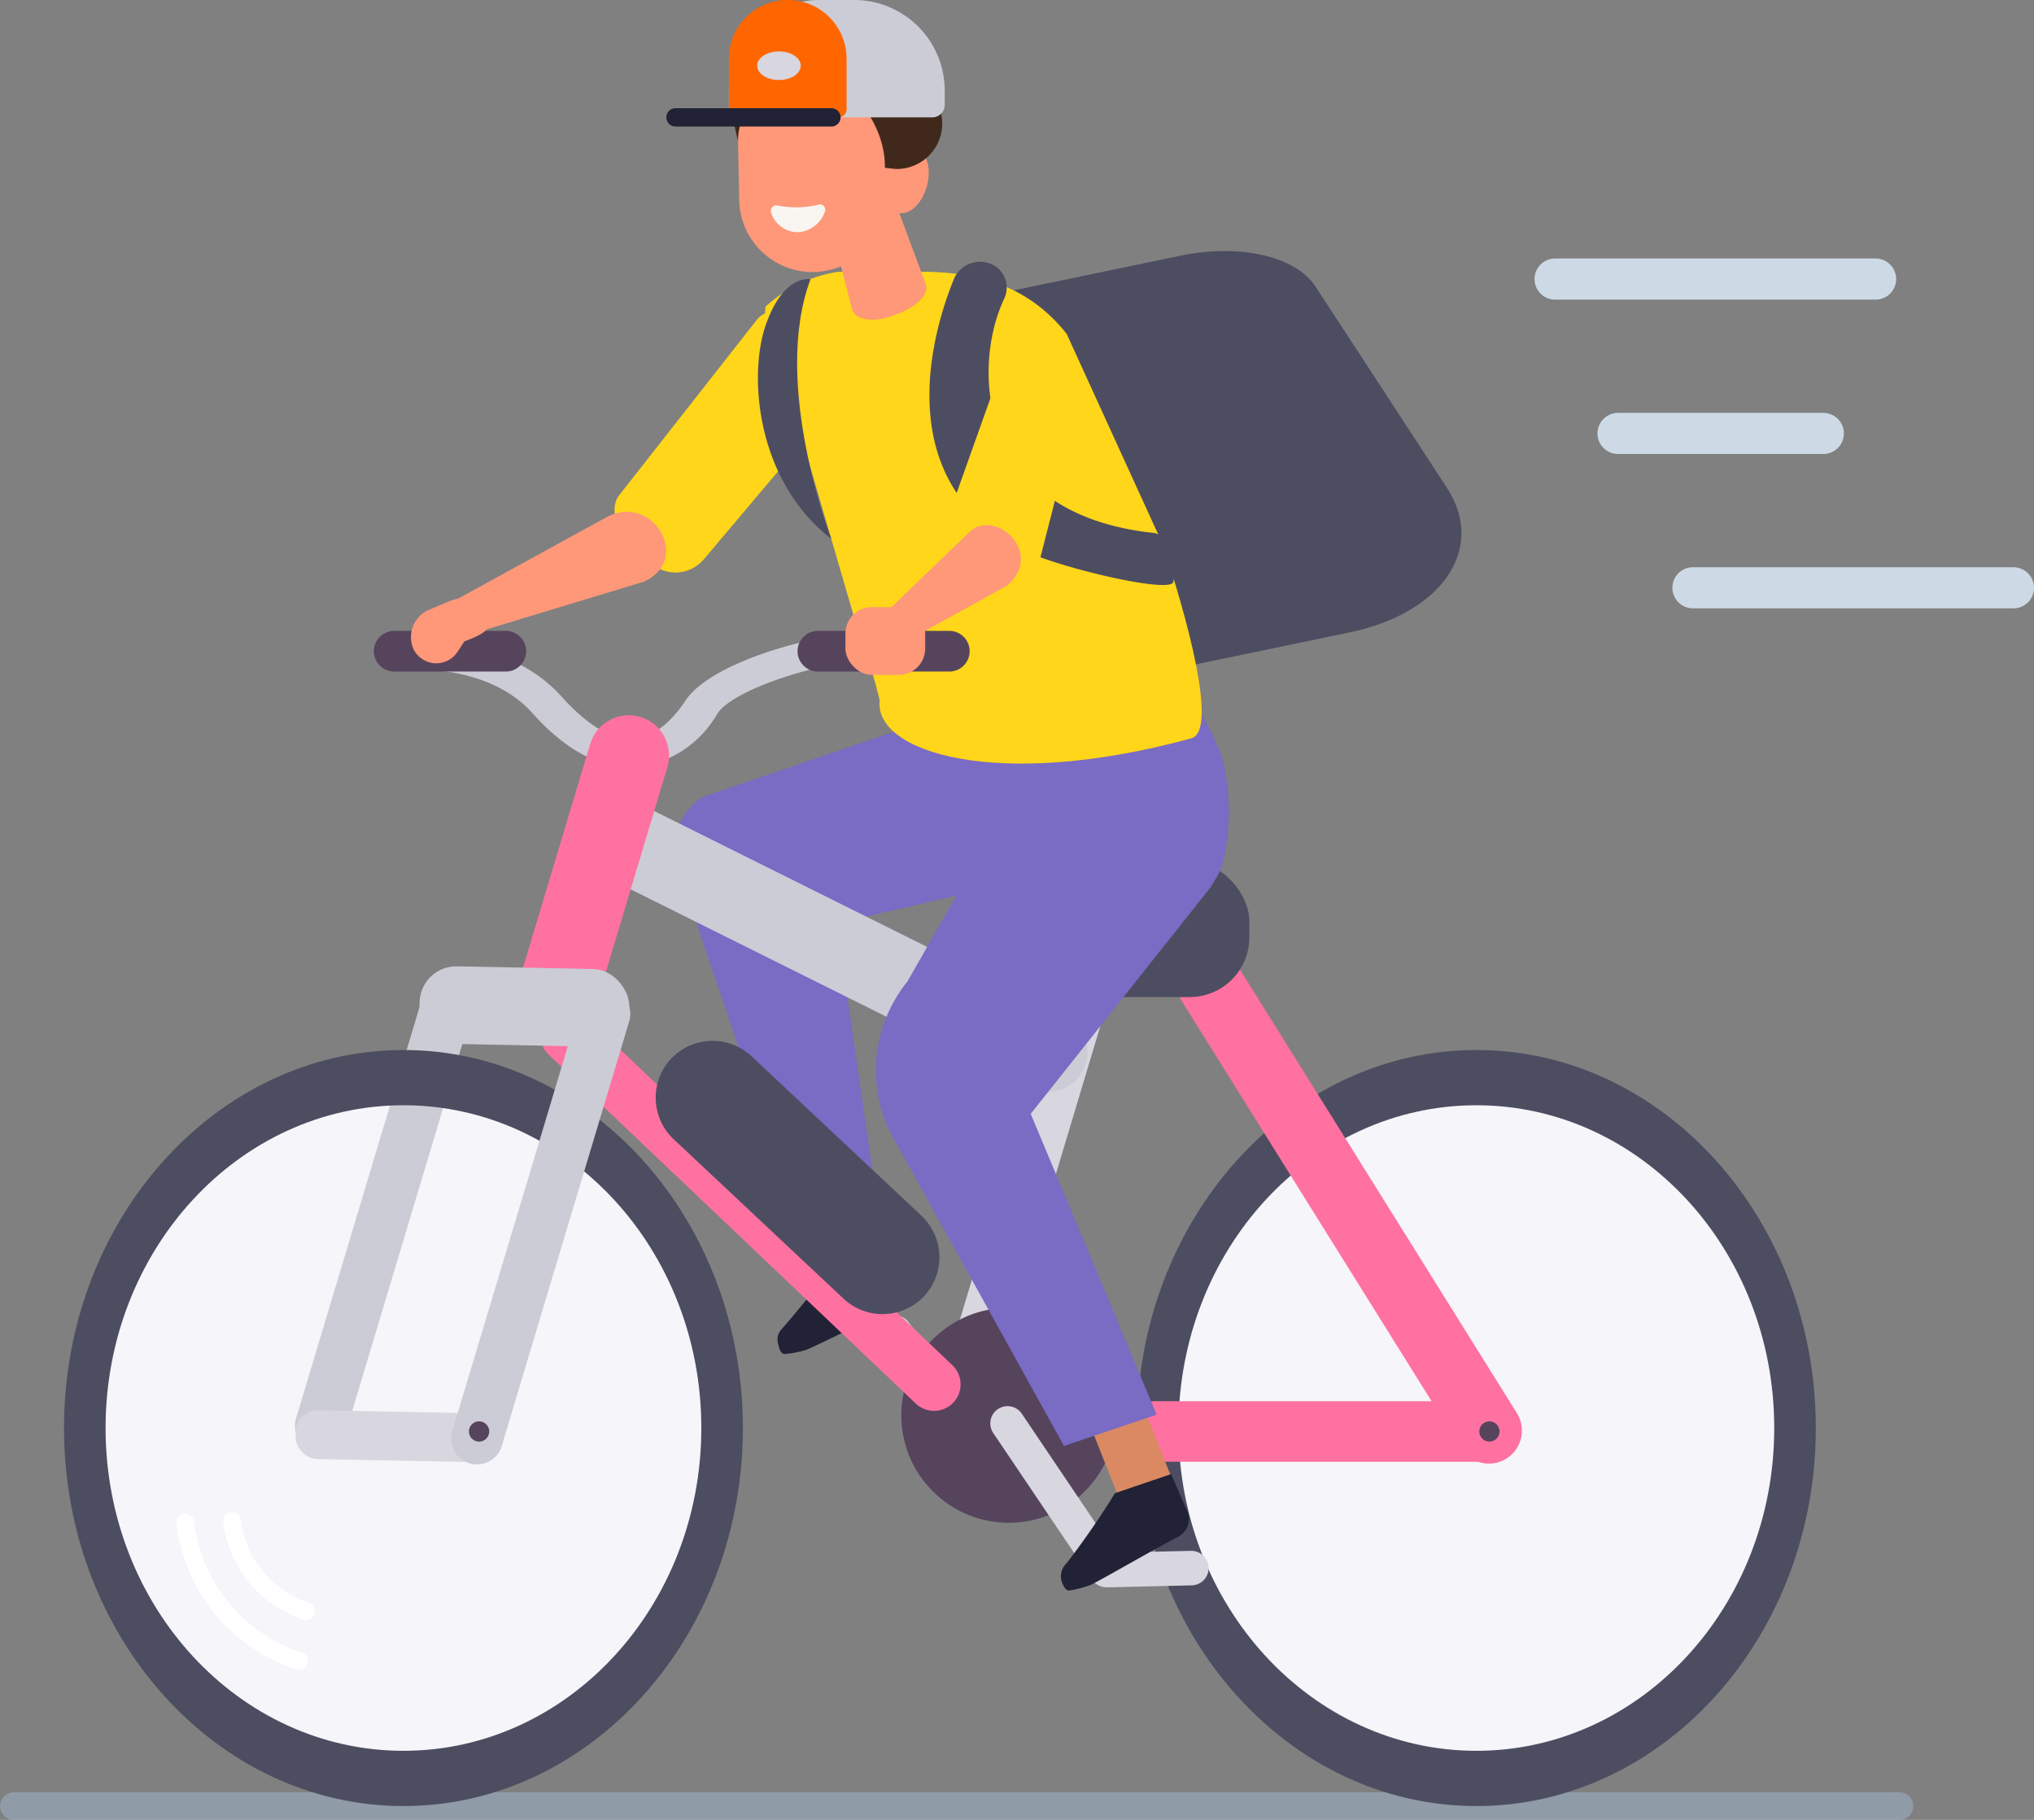 <svg xmlns="http://www.w3.org/2000/svg" width="117.9" height="105.492" viewBox="0 0 117.9 105.492"><rect x="0" y="0" width="117.9" height="105.492" fill="#808080" stroke="none"/><defs><style>.a{fill:#a8c4e5;opacity:0.4;mix-blend-mode:multiply;isolation:isolate;}.b{fill:#db8963;}.b,.c,.m{fill-rule:evenodd;}.c,.r{fill:#222236;}.d{fill:#7a6bc4;}.e{fill:#f5f5fa;}.f{fill:#4d4d61;}.g{fill:#ff71a0;}.h{fill:#ffd61a;}.i{fill:#fe9879;}.j{fill:#f9f6f2;}.k{fill:#40291b;}.l{fill:#d8d6df;}.m{fill:#fa82a5;}.n{fill:#56445d;}.o{fill:#ccccd6;}.p,.s{fill:none;stroke-linecap:round;stroke-linejoin:round;}.p{stroke:#fff;stroke-width:1.032px;}.q{fill:#f60;}.s{stroke:#cddae6;stroke-width:2.384px;}</style></defs><g transform="translate(-1145.514 -395)"><path class="a" d="M1146.317,500.491h109.3a.8.8,0,0,0,.8-.8h0a.8.8,0,0,0-.8-.8h-109.3a.8.8,0,0,0-.8.8h0A.8.8,0,0,0,1146.317,500.491Z"/><path class="b" d="M1195.836,463.253l-3.107,1.013,1.384,4.245,3.108-1.013-1.384-4.245Z"/><path class="c" d="M1190.7,473.2a.449.449,0,0,0,.252.289,5.744,5.744,0,0,0,1.333-.257c1.243-.551,3.569-1.748,5.215-2.477a1.166,1.166,0,0,0,.585-.591,1.077,1.077,0,0,0,.041-.808l-.825-2.254-3.312.911a47.544,47.544,0,0,1-3.035,3.882c-.455.47-.431.717-.254,1.3Z"/><path class="d" d="M1203.857,435.188l-17.623,6.011a3.544,3.544,0,0,0-1.413,4.168l6.707,19.766,4.773-.784-2.287-15.815,14.818-3.473Z"/><ellipse class="e" cx="18.027" cy="19.535" rx="18.027" ry="19.535" transform="translate(1213.521 457.945)"/><path class="f" d="M1231.091,455.864c-10.85,0-19.677,9.83-19.677,21.912s8.827,21.913,19.677,21.913,19.676-9.83,19.676-21.913S1241.94,455.864,1231.091,455.864Zm0,40.622c-9.536,0-17.267-8.376-17.267-18.71s7.731-18.71,17.267-18.71,17.266,8.377,17.266,18.71S1240.627,496.486,1231.091,496.486Z"/><path class="g" d="M1231.947,479.731h-19.491a1.76,1.76,0,0,1-1.755-1.755h0a1.76,1.76,0,0,1,1.755-1.755h19.491a1.76,1.76,0,0,1,1.755,1.755h0A1.76,1.76,0,0,1,1231.947,479.731Z"/><path class="g" d="M1232.83,479.549h0a1.92,1.92,0,0,1-2.638-.61l-16.129-25.833a1.919,1.919,0,0,1,.61-2.638h0a1.92,1.92,0,0,1,2.638.61l16.129,25.833A1.92,1.92,0,0,1,1232.83,479.549Z"/><rect class="f" width="13.035" height="7.86" rx="3.461" transform="translate(1204.897 444.936)"/><path class="d" d="M1210.965,448.866l-6.047-.175a3.406,3.406,0,0,1-3.4-3.4v-6.488a3.406,3.406,0,0,1,3.4-3.4h8.005c1.868,0,2.429,1.031,3.4,3.4a12.586,12.586,0,0,1,0,6.488A6.021,6.021,0,0,1,1210.965,448.866Z"/><path class="f" d="M1211.215,434.263l12.523-2.605c5.407-1.124,7.932-4.883,5.639-8.394l-7.615-11.662c-1.145-1.754-4.4-2.494-7.827-1.781l-16.446,3.421Z"/><path class="h" d="M1182.475,426.986l.661.561a2.155,2.155,0,0,0,3.164-.112l8.132-9.639c.616-.784.134-2.26-1.069-3.28l-.662-.561c-1.2-1.02-2.691-1.214-3.307-.43l-7.989,10.181C1180.79,424.49,1181.271,425.966,1182.475,426.986Z"/><path class="h" d="M1214.59,437.792c-11.266,3.086-18.437.813-18.086-2.2-.681-2.835-.873-2.439-1.212-3.892l-5.443-18.652,17.5,1.318,5.516,12.085C1213.594,428.547,1216.359,437.232,1214.59,437.792Z"/><path class="h" d="M1194.1,410.753a8.058,8.058,0,0,0-4.224,2.032l-.027,4.589,16.74-1.5.758-1.517c-2.455-3.1-5.731-3.681-9.088-3.6Z"/><path class="i" d="M1171.724,429.889l8.91-4.89c2.7-1.477,5.011,2.4,2.232,3.709l-9.6,2.911c-.928.486-1.821,1.345-2.36.5h0A1.53,1.53,0,0,1,1171.724,429.889Z"/><path class="i" d="M1192.823,410.765h0a4.563,4.563,0,0,0,4.291-4.616l-.1-5.171a4.256,4.256,0,0,0-4.462-4.193h0a4.563,4.563,0,0,0-4.291,4.616l.1,5.171A4.256,4.256,0,0,0,1192.823,410.765Z"/><path class="i" d="M1197.49,413.216l-.3.111c-.935.339-2.071.3-2.292-.418l-1.378-5.345a1.737,1.737,0,0,1,1.3-1.917l.3-.111a1.545,1.545,0,0,1,2.1.684l1.957,5.252C1199.4,412.187,1198.425,412.877,1197.49,413.216Z"/><path class="j" d="M1190.515,406.9a5.681,5.681,0,0,0,2.518-.053.311.311,0,0,1,.287.443,1.756,1.756,0,0,1-1.558,1.171,1.632,1.632,0,0,1-1.541-1.105A.329.329,0,0,1,1190.515,406.9Z"/><path class="i" d="M1199.163,406.032c-.362.992-1.137,1.55-1.73,1.246s-.781-1.355-.418-2.348,1.138-1.551,1.731-1.247S1199.526,405.039,1199.163,406.032Z"/><path class="k" d="M1192.181,398.27s-3.939,2.171-3.886,4.888c0,0-2.126-6.995,3.728-7.278Z"/><path class="k" d="M1192.518,398.271s4.355,2.706,4.286,6.456l.646.069a2.639,2.639,0,0,0,2.621-3.193c-.383-2.87-1.995-6.375-7.706-5.723Z"/><path class="l" d="M1201.731,474.621h0a1.456,1.456,0,0,1-.973-1.808l5.794-19.3a1.456,1.456,0,0,1,1.808-.973h0a1.455,1.455,0,0,1,.973,1.807l-5.794,19.3A1.457,1.457,0,0,1,1201.731,474.621Z"/><path class="l" d="M1203.152,481.465a.994.994,0,0,1-.348-.293l-6.074-8.138-2.663-1.352a1,1,0,1,1,.9-1.781l2.872,1.457a1.006,1.006,0,0,1,.348.293l6.214,8.326a1,1,0,0,1-1.253,1.488Z"/><path class="m" d="M1194.361,464.78l-3.207.631.862,4.381,3.207-.632-.863-4.38Z"/><ellipse class="e" cx="18.027" cy="19.535" rx="18.027" ry="19.535" transform="translate(1151.328 457.945)"/><circle class="n" cx="6.231" cy="6.231" r="6.231" transform="translate(1195.177 477.039) rotate(-45)"/><path class="g" d="M1198.6,476.36l-21.28-20.225a1.542,1.542,0,0,1-.056-2.173h0a1.541,1.541,0,0,1,2.173-.055l21.28,20.225a1.54,1.54,0,0,1,.055,2.172h0A1.541,1.541,0,0,1,1198.6,476.36Z"/><path class="o" d="M1163.673,479.088h0a1.5,1.5,0,0,1-1-1.865l7.409-24.678a1.5,1.5,0,0,1,1.865-1h0a1.5,1.5,0,0,1,1,1.865l-7.409,24.678A1.5,1.5,0,0,1,1163.673,479.088Z"/><rect class="l" width="11.988" height="2.833" rx="1.262" transform="translate(1162.679 476.717) rotate(1.121)"/><path class="o" d="M1205.183,458.062l-24.817-12.36a2.343,2.343,0,0,1-1.049-3.133h0a2.343,2.343,0,0,1,3.133-1.05l24.817,12.36a2.343,2.343,0,0,1,1.049,3.133h0A2.343,2.343,0,0,1,1205.183,458.062Z"/><path class="l" d="M1209.646,487.007a1,1,0,0,1-.828-.441l-5.753-8.533a1,1,0,0,1,1.657-1.117l5.447,8.08,4.365-.1h.024a1,1,0,0,1,.023,2l-4.911.117Z"/><path class="o" d="M1182.062,439.478c-1.911,0-3.827-1.06-5.7-3.156-2.366-2.648-6.489-2.508-6.529-2.506a.98.98,0,0,1-1.094-.776.922.922,0,0,1,.984-.863c.216-.008,5.321-.181,8.341,3.2,1.5,1.674,2.928,2.522,4.136,2.456,1.5-.082,2.625-1.574,3.04-2.212,1.507-2.315,7.874-3.968,10.476-3.924a.938.938,0,0,1,1.015.841.959.959,0,0,1-1.04.8h-.027c-2.262-.047-7.6,1.546-8.572,3.033a6.185,6.185,0,0,1-4.747,3.1C1182.252,439.475,1182.157,439.478,1182.062,439.478Z"/><path class="n" d="M1174.835,433.927h-6.472a1.183,1.183,0,0,1-1.18-1.179h0a1.183,1.183,0,0,1,1.18-1.179h6.472a1.182,1.182,0,0,1,1.179,1.179h0A1.182,1.182,0,0,1,1174.835,433.927Z"/><path class="p" d="M1156.25,483.253a9.66,9.66,0,0,0,6.6,8.028"/><path class="p" d="M1158.965,483.163a6.29,6.29,0,0,0,4.3,5.227"/><path class="b" d="M1211.958,476.968l-3.038,1.206,1.648,4.15,3.038-1.207-1.648-4.149Z"/><path class="c" d="M1207.169,486.924a.459.459,0,0,0,.269.274,5.764,5.764,0,0,0,1.316-.336c1.207-.624,3.458-1.957,5.058-2.783a1.169,1.169,0,0,0,.549-.624,1.077,1.077,0,0,0-.007-.809l-.958-2.2-3.252,1.106a47.314,47.314,0,0,1-2.8,4.055,1.04,1.04,0,0,0-.176,1.318Z"/><path class="f" d="M1168.9,455.864c-10.85,0-19.676,9.83-19.676,21.912s8.826,21.913,19.676,21.913,19.676-9.83,19.676-21.913S1179.748,455.864,1168.9,455.864Zm0,40.622c-9.536,0-17.266-8.376-17.266-18.71s7.73-18.71,17.266-18.71,17.266,8.377,17.266,18.71S1178.434,496.486,1168.9,496.486Z"/><path class="n" d="M1200.541,433.927h-7.617a1.183,1.183,0,0,1-1.18-1.179h0a1.183,1.183,0,0,1,1.18-1.179h7.617a1.183,1.183,0,0,1,1.179,1.179h0A1.182,1.182,0,0,1,1200.541,433.927Z"/><path class="i" d="M1172.425,432.186l-.38.581a1.473,1.473,0,0,1-2.542-.1c-.02-.041-.038-.082-.055-.125h0a1.722,1.722,0,0,1,.944-2.2l1.24-.518a1.632,1.632,0,0,1,2.157.9h0C1174.123,431.576,1173.277,431.83,1172.425,432.186Z"/><path class="d" d="M1203.989,441.6l-5.882,10.3a8.181,8.181,0,0,0-.635,9.381l9.716,17.534,5.37-1.815-7.3-17.435,10.482-13.2Z"/><path class="f" d="M1204.909,426.919c1.892.945,7.988,2.4,8.572,1.884.257-.227-.2-2.818-1.075-2.91-10.456-1.1-10.51-9.774-8.677-13.593a1.488,1.488,0,0,0-1-2.075l-.037-.009a1.65,1.65,0,0,0-1.854.885C1199.718,413.8,1196.769,422.856,1204.909,426.919Z"/><path class="f" d="M1193.707,426.244s-3.5-8.984-1.212-15.056c0,0-1.543-.348-2.59,2.635C1188.877,416.753,1189.344,422.882,1193.707,426.244Z"/><path class="h" d="M1201.273,428.015l.847.474c1.542.865,3.1.755,3.462-.243l2.451-9.591s-3.315-5.591-3.677-4.592l-3.914,10.984C1200.081,426.046,1199.731,427.15,1201.273,428.015Z"/><path class="i" d="M1196.558,430.8l5.1-4.914c1.437-1.515,4.488,1.122,2.229,3.062l-5.82,3.209c-.531.509-1.083,1.436-1.273.471h0C1196.6,431.659,1196.027,431.306,1196.558,430.8Z"/><rect class="i" width="4.623" height="3.927" rx="1.526" transform="translate(1194.519 430.193)"/><path class="o" d="M5.248,0H7.262A5.248,5.248,0,0,1,12.51,5.248v.831a.725.725,0,0,1-.725.725H0a0,0,0,0,1,0,0V5.248A5.248,5.248,0,0,1,5.248,0Z" transform="translate(1187.764 395)"/><path class="q" d="M1194.115,401.8h-6.351v-3.392a3.411,3.411,0,0,1,3.411-3.411h0a3.412,3.412,0,0,1,3.412,3.411v2.921A.471.471,0,0,1,1194.115,401.8Z"/><path class="r" d="M1193.706,402.335h-9.036a.533.533,0,0,1-.531-.532h0a.533.533,0,0,1,.531-.531h9.036a.533.533,0,0,1,.532.531h0A.533.533,0,0,1,1193.706,402.335Z"/><path class="l" d="M1191.929,398.81c0,.458-.566.829-1.263.829s-1.263-.371-1.263-.829.565-.83,1.263-.83S1191.929,398.352,1191.929,398.81Z"/><path class="f" d="M1199.078,470.136h0a3.308,3.308,0,0,1-4.662.148l-9.857-9.252a3.308,3.308,0,0,1-.148-4.662h0a3.308,3.308,0,0,1,4.662-.148l9.857,9.253A3.308,3.308,0,0,1,1199.078,470.136Z"/><path class="o" d="M1172.73,479.823h0a1.5,1.5,0,0,1-1-1.866l7.39-24.616a1.5,1.5,0,0,1,1.865-1h0a1.5,1.5,0,0,1,1,1.865l-7.39,24.617A1.5,1.5,0,0,1,1172.73,479.823Z"/><path class="n" d="M1173.871,477.976a.587.587,0,1,1-.587-.587A.587.587,0,0,1,1173.871,477.976Z"/><circle class="n" cx="0.587" cy="0.587" r="0.587" transform="translate(1231.26 477.389)"/><line class="s" x2="18.577" transform="translate(1235.655 411.176)"/><line class="s" x2="18.577" transform="translate(1243.645 429.072)"/><line class="s" x2="11.899" transform="translate(1239.303 420.124)"/><path class="g" d="M1177.177,454.733h0a2.343,2.343,0,0,1-1.566-2.909l4.113-13.7a2.343,2.343,0,0,1,2.909-1.566h0a2.343,2.343,0,0,1,1.566,2.909l-4.113,13.7A2.342,2.342,0,0,1,1177.177,454.733Z"/><rect class="o" width="12.155" height="4.5" rx="2.127" transform="translate(1169.877 450.972) rotate(1.121)"/></g></svg>